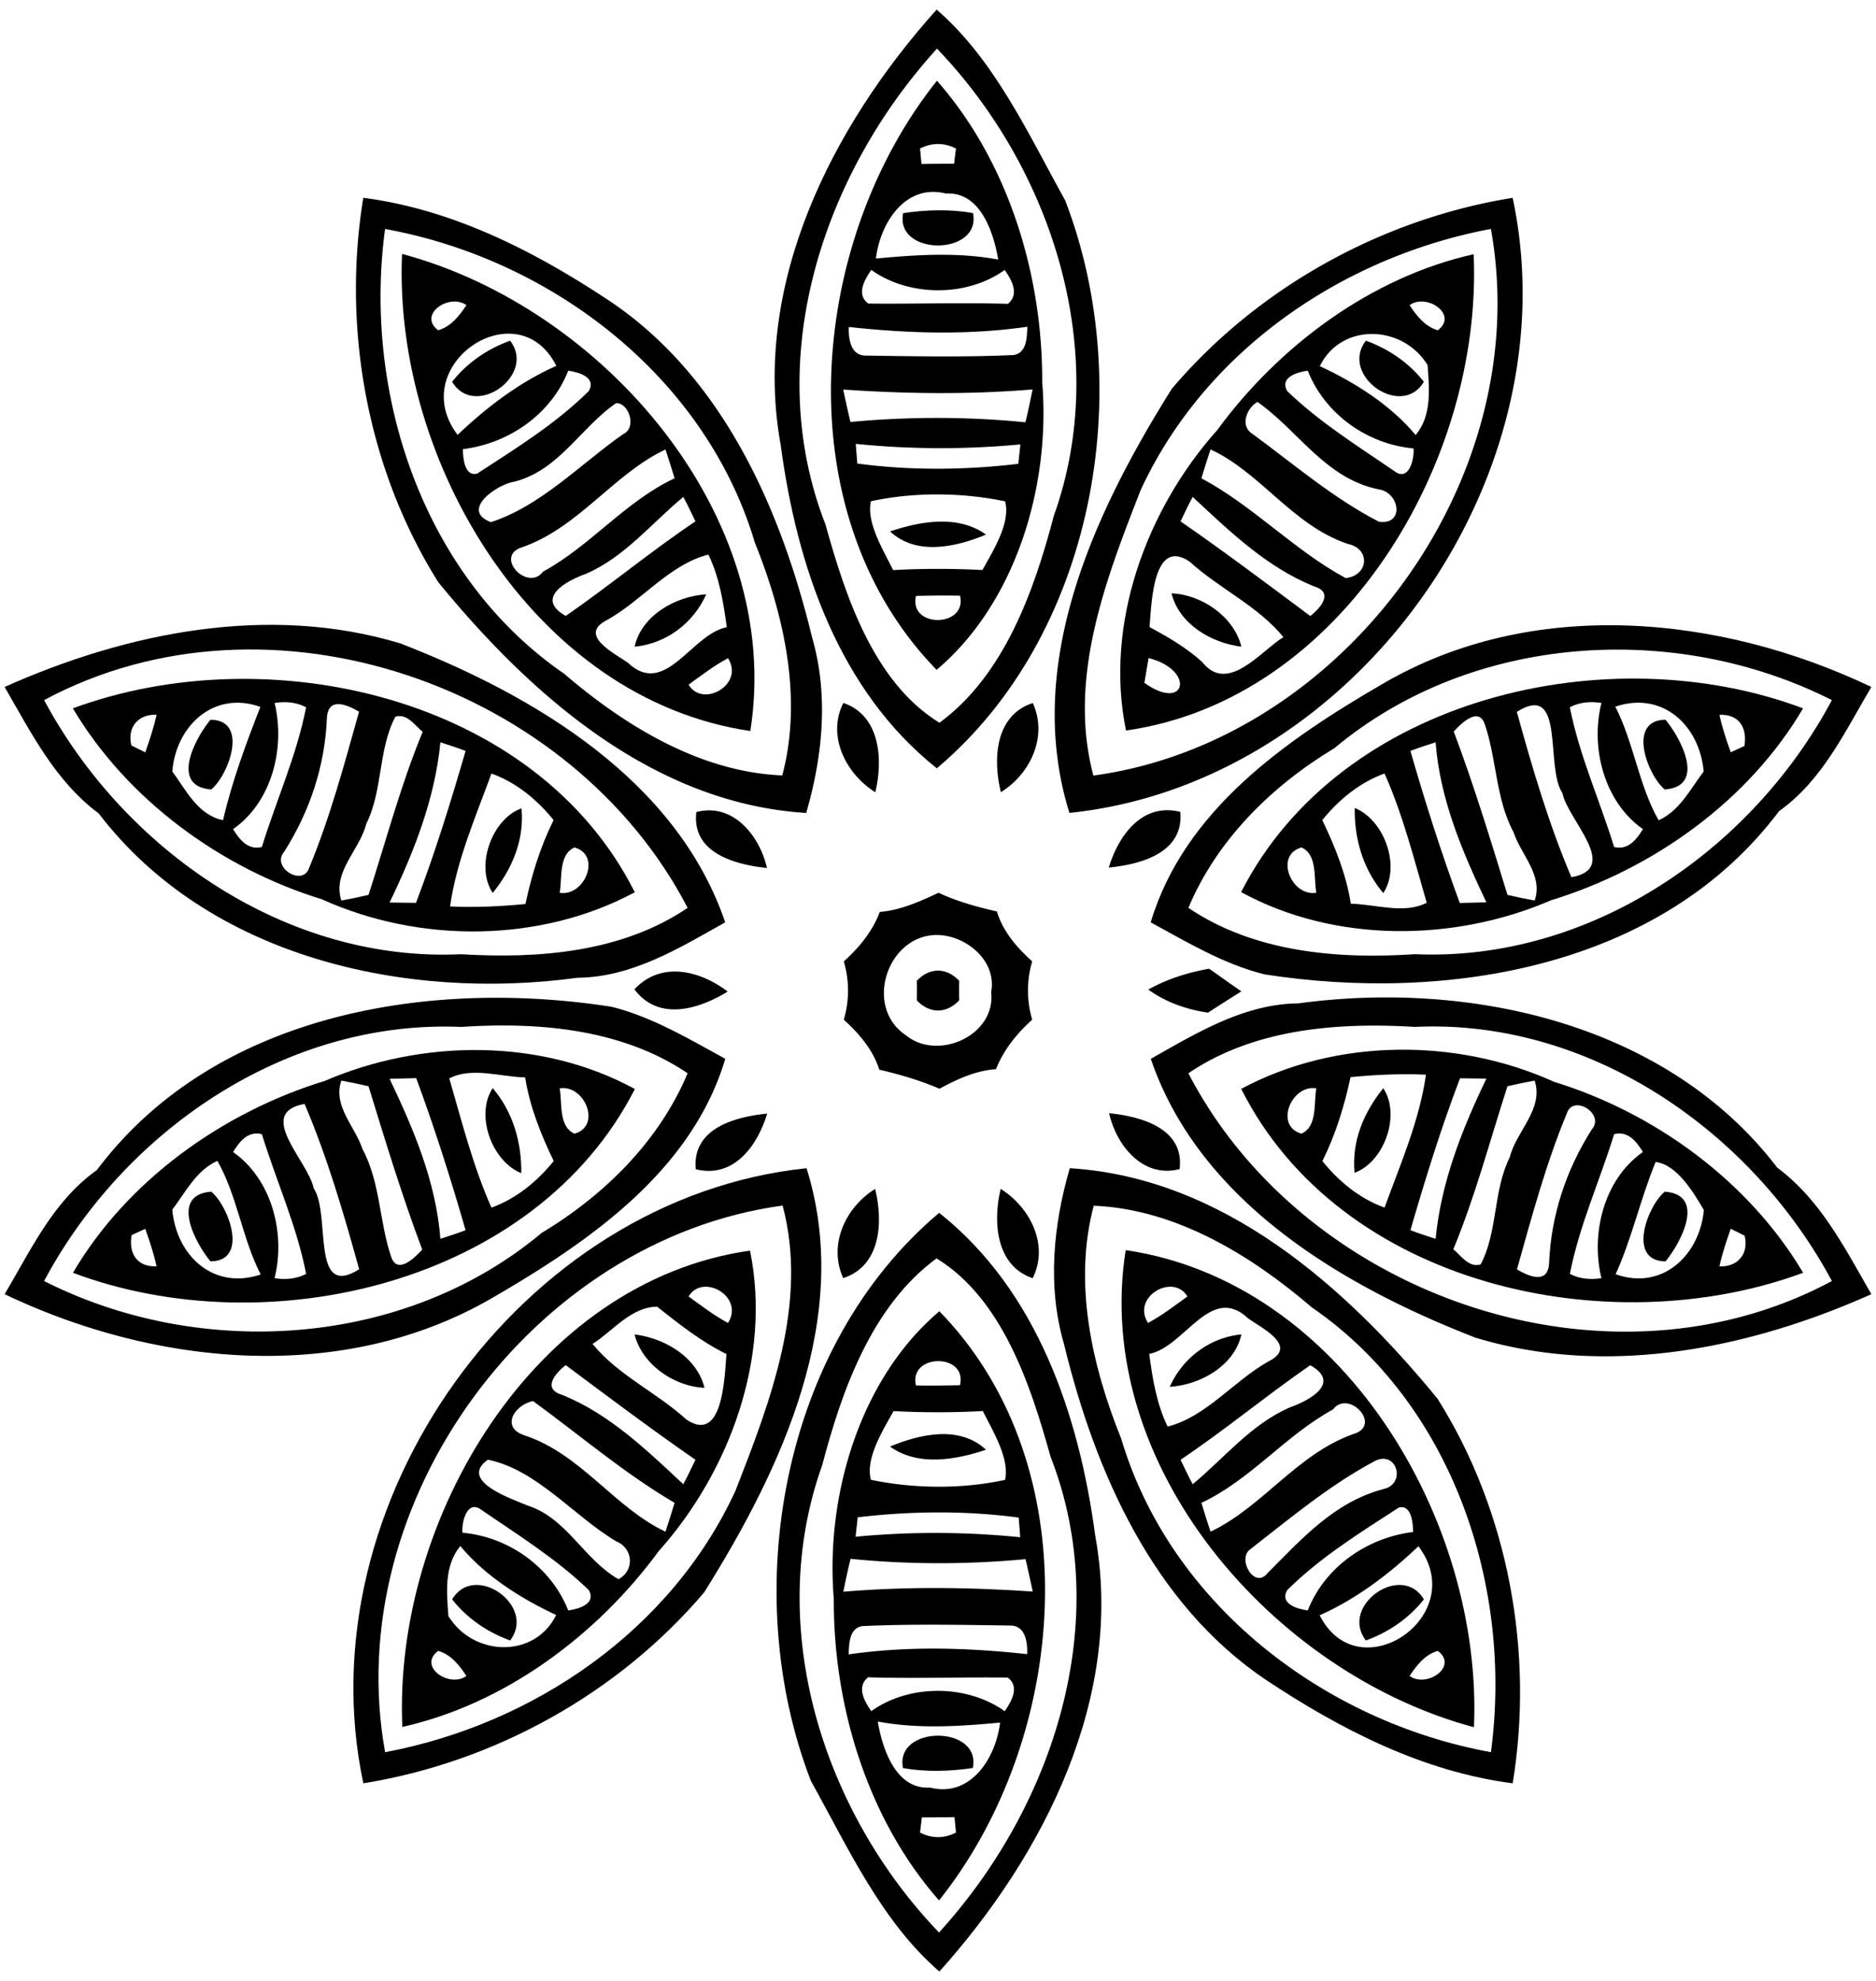 <svg xmlns="http://www.w3.org/2000/svg" width="467pt" height="493pt" viewBox="0 0 467 493"><path d="M233.16 2.39c14.41 12.45 22.74 30.82 32 47.48 18.12 47 7.33 108.25-31.95 141.32-24.42-19.38-34.86-50.42-38.85-80.34-7.33-40.1 12.8-79.5 38.8-108.46m.09 9.71c-28.53 31.31-43.73 77.6-27.75 118.45 4.97 17.87 11.99 39.23 28.36 49.31 16.11-11.83 23.54-32.72 28.47-51.48 14.42-40.24-.18-86.19-29.08-116.28z"/><path d="M233.24 20.09c17.78 20.21 26.3 48.24 26.2 75.01 2.13 25.61-6.46 54.83-26.28 71.59-37.81-38.73-32.25-106.11.08-146.6m-4.21 16.88c.11 1.28.24 2.56.37 3.84 2.71-.05 5.39-.06 8.12-.07.13-1.26.28-2.51.46-3.76-2.89-1.52-6.07-1.52-8.95-.01m-10.98 27.37c10.06-.95 20.46-1.62 30.44.26-1.13-6.66-4.41-16.97-13.01-16.43-10.16-2.59-16.42 7.47-17.43 16.17m-1.16 2.83c-1.65 2.42-3.83 6.08-.75 8.37 11.59.13 23.19-.28 34.78.07 2.93-2.45.9-5.97-.82-8.42-9.44 6.76-23.79 6.7-33.21-.02m-5.59 14.2c-.1 2.86.38 7.01 4.08 7.12 12.34.17 24.67.43 36.98-.14 3.3-.56 3.25-4.44 3.39-7.04-14.84 2.13-29.62 1.67-44.45.06m-1.39 15.57c.56 2.68 1.17 5.39 1.79 8.07 14.33-1.35 29.27-1.36 43.56.08.69-2.7 1.2-5.46 1.8-8.18-15.73 1.3-31.4 1.11-47.15.03m3.12 13.52c.09 1.22.29 3.67.38 4.89 13.16 1.78 26.89 1.64 40.08.07.13-1.2.39-3.62.53-4.83a211.046 211.046 0 01-40.99-.13m3.77 14.28c-1.16 5.28 2.97 11.96 5.54 17.13 7.4-.41 14.82-.4 22.22-.02 2.8-5.02 7.03-11.78 5.65-17.09-10.66-2.24-22.75-2.35-33.41-.02m11.23 23.55c-1.9 8.08 12.79 7.93 10.96-.05-3.65-.09-7.32-.04-10.96.05zM90.44 49.23c22.4 2.88 42.94 13.45 61.51 25.8 28.06 18.91 42.49 51.76 50.21 83.61 4.16 14.28 2.64 29.57-1.47 43.66-37.99-2.35-68.52-29.22-91.58-57.42-17.69-28.13-24-63.2-18.67-95.65m5.42 7.75c-5.55 41.11 9.52 86.57 44.53 110.64 15.17 13 33.88 24.5 54.34 25.34 5.13-19.21.46-39.86-6.82-57.92-12.25-41.24-50.56-70.53-92.05-78.06zM291.71 96.74c21.42-25.22 52.29-42.27 84.84-47.51 14.89 69.79-39.19 145.68-110.33 153.06-11.55-36.92 6.15-74.69 25.49-105.55m-7.77 25.24c-8.71 22.3-18.21 46.82-11.76 71.02 62.03-8.43 110.26-73.58 98.95-136.03-36.99 6.95-71.19 30.35-87.19 65.01z"/><path d="M224.83 53.04c5.76-.86 11.64-1.03 17.39-.02 2.13 10.73-19.56 10.76-17.39.02zM100.08 63.19c49.88 13.29 95.17 65.07 86.7 118.72-53.93-7.93-88.93-67.2-86.7-118.72m9 18.99c3.18-.89 5.29-3.62 7.03-6.24-4.25-3.1-12.23 2.39-7.03 6.24m4.83 26.04c7.2-6.86 15.49-13.17 24.58-17.18-9.66-19.15-37.71-.14-24.58 17.18m27.55-15.98c-4.26 10.86-14.83 18.14-26.24 19.53.03 1.84.29 6.92 3.55 6.09 9.64-6.26 19.58-12.4 27.79-20.54 1.99-3.45-2.54-4.71-5.1-5.08m11.86 8.11c-8.82 6.1-14.24 16.78-25.37 19.53-4.21.66-13.52 7.07-5.76 10.06 12.5-4.05 22.25-14.44 32.95-21.92 3.54-1.65 1.3-7.97-1.82-7.67m-23.19 35.78c-7.39 2.15 1.17 11.26 5.05 6.13 11.89-6.49 20.51-17.52 32.75-23.24-.74-2.4-1.47-4.8-2.27-7.17-12.91 6.09-21.5 19.31-35.53 24.28m15.69 6.68c-5.11 1.81-12.66 6.14-4.98 10.46 10.96-7.58 21.21-16.11 32.28-23.53-.99-2.04-1.94-4.09-3.02-6.08-7.94 6.55-14.59 14.99-24.28 19.15m5.36 11.44c-7.56 3.76 1.91 8.38 5.09 10.65 9.37 8.86 15.79-7.11 24.65-8.82-.83-6.16-1.84-12.45-4.58-18.08-9.66 2.45-16.48 11.4-25.16 16.25m20.23 16.13c3.54 5.92 14-.09 9.81-6.59-3.49 1.86-6.62 4.28-9.81 6.59zM303.02 107.01c15.39-20.97 38.28-38.03 63.82-43.75 2.33 51.37-32.58 110.85-86.54 118.53-5.43-26.46 5.04-54.99 22.72-74.78m47.87-31.07c1.74 2.62 3.85 5.35 7.03 6.24 5.2-3.85-2.78-9.34-7.03-6.24m-22.34 15.17c8.73 4.07 17.63 9.66 23.86 17.16 4.06-4.9 3.39-11.53 2.97-17.42-6.21-10.12-21.52-10.62-26.83.26m-8.12 6.21c8.13 7.85 17.85 13.85 27.13 20.23 3.43 2.04 4.58-3.92 4.3-5.96-11.51-1.05-22.04-8.53-26.32-19.35-2.57.37-7.08 1.62-5.11 5.08m-7.4 2.7c-2.75 1.53-4.45 6.09-1.18 8 10.25 7.52 20.1 16 31.43 21.82 6.44.88 5.15-7.37-.15-8.08-13.22-2.7-19.92-14.6-30.1-21.74m-11.69 11.82c-.8 2.38-1.54 4.78-2.27 7.18 12.84 6.83 23.25 18.04 35.91 24.83 5.65-.57 6.32-7.23.61-8.48-13.76-4.54-21.71-17.77-34.25-23.53m-7.46 17.9c10.97 7.59 21.61 15.58 32.29 23.55 2.67-2.05 5.87-5.92.95-7.37-11.88-4.81-21.01-13.7-30.22-22.26-1.09 1.99-2.03 4.05-3.02 6.08m-7.72 26.31c4.65 2.49 9.24 5.16 13.15 8.73 6.37 8.09 14.75-2.99 20.18-6.23-6.37-7.79-15.97-12.06-23.37-18.81-9.04-6.04-9.46 10.15-9.96 16.31m-.24 7.7c-.26 1.54-.78 4.62-1.04 6.17 10.3 7.39 12.84-3.15 1.04-6.17z"/><path d="M112.55 95c3.72-4.72 8.8-8.2 14.44-10.22 6.64 8.62-8.91 19.6-14.44 10.22zM340.01 84.78c5.64 2.02 10.72 5.5 14.44 10.22-5.54 9.38-21.08-1.6-14.44-10.22zM221.56 132.24c7.62-2.56 16.93-4.2 23.89.79-7.43 3.1-17.29 5.37-23.89-.79zM157.98 160.93c1.7-7.81 10.29-12.59 17.82-13.03-3.18 7.16-9.97 12.29-17.82 13.03zM291.63 147.65c7.51.3 15.55 5.79 17.39 13.27-7.47-.9-15.53-5.65-17.39-13.27zM1.15 170.95c30.43-13.6 65.76-20.75 98.51-10.84 33.3 12.91 68.76 33.93 80.87 69.4-11.38 6.42-23.23 13.68-36.72 13.8-42.86 5.83-91.85-5.05-119.23-40.88-10.84-8.07-16.84-20.09-23.43-31.48m9.83 3.27c20.09 37.46 60.36 65.29 103.83 63.24 19.22 1.16 39.99-.44 56.36-11.54-28.68-55.32-104.03-81.82-160.19-51.7zM343.99 170.29c37.33-21.94 84.18-17.31 121.86.66-6.61 11.1-12.11 23.16-22.99 30.91-29.25 38.96-82.59 47.7-128.13 40.6-10.09-2.53-19.21-7.99-28.28-12.94 8.32-27.83 33.59-45.32 57.54-59.23m-11.82 15.9c-15.58 9.37-29.21 22.76-36.34 39.73 16.37 11.06 37.13 12.81 56.35 11.53 43.49 1.89 83.8-25.68 103.84-63.23-39.13-19.78-89.82-16.51-123.85 11.97z"/><path d="M18.14 176.27c48.44-17.89 115.28-3.2 139.88 45.77-23.55 12.64-53.62 12.73-77.86 1.76-25.2-7.75-48.55-24.82-62.02-47.53m50.22-1.34c2.69 11.14-.62 24.62-10.34 31.4 1.61 2.62 3.71 5.3 7.17 4.44 3.58-11.63 8.66-22.74 11.01-34.77-2.43-1.29-5.16-1.49-7.84-1.07m-25.47 17.04c3.49 4.74 6.35 10.83 12.63 12.13 2.23-9.66 5.69-18.97 9.29-28.19-11.6-4.16-21.03 4.75-21.92 16.06m38.49-13.34c-.48 11.93-4.23 23.21-10.61 33.28-3.43 3.91 4.62 8.83 6.17 4.08 5.23-12.57 8.76-25.8 12.44-38.89-3.09-1.79-7.68-3.74-8 1.53M32.7 185.5c1.15.57 2.31 1.15 3.46 1.73 1.08-3.07 2.11-6.17 2.82-9.36-4.33-.23-7.42 2.9-6.28 7.63m65.71-7.14c-4.32 8.25-3.06 18.29-7.25 26.68-1.6 6.48-8.5 11.93-6.19 19.06 2.27-.41 4.52-.89 6.77-1.41 4.39-13.56 8.03-27.44 13.48-40.57-1.97-1.6-3.87-4.68-6.81-3.76m11.22 6.36c-1.37 14.1-6.57 27.24-12.65 39.87l6.57.08c4.74-12.41 8.64-25.05 12.35-37.8-2.06-.8-4.17-1.47-6.27-2.15m12.71 7.77c-3.94 10.8-8.69 21.65-10.31 33.08 6.26.29 12.53-.01 18.77-.61 1.54-7.22 3.72-14.27 7.01-20.9-4.12-5.07-9.27-9.34-15.47-11.57m16.98 29.67c6.18 1.05 10.54-9.34 3.71-11.27-4.07 1.74-3.04 7.81-3.71 11.27zM308.96 222c24.77-48.57 91.51-63.92 139.88-45.73-13.53 23.03-37.32 39.98-62.75 47.77-24.13 10.41-53.85 10.68-77.13-2.04m81.83-46c2.36 12.03 7.44 23.14 11.02 34.77 3.45.86 5.56-1.82 7.17-4.44-9.68-6.78-13.11-20.28-10.33-31.4-2.69-.43-5.42-.22-7.86 1.07m-13.2 1.14c3.85 13.92 7.92 27.84 13.59 41.16 12.42-2.24-.91-14.21-2.26-20.99-4.37-6.46.88-27.82-11.33-20.17m24.52-1.29c4.61 9 5.86 19.68 10.78 28.27 5.25-2.34 7.89-7.77 11.22-12.14-1.01-11.42-10.22-20.12-22-16.13m-40.22 6.19c5.01 13.32 9.18 27 13.37 40.65 2.24.52 4.49 1 6.77 1.41 2.18-6.33-3.41-11.37-5.25-17-4.5-8.38-4.16-18.13-7.18-26.92-1.54-4.43-5.9-.14-7.71 1.86m66.13-4.16c.7 3.17 1.73 6.27 2.82 9.33 1.13-.53 2.27-1.05 3.41-1.57.78-4.9-1.64-7.97-6.23-7.76m-76.92 8.99c3.68 12.77 7.69 25.38 12.29 37.84 1.66-.04 4.97-.13 6.62-.17-6.01-12.63-11.55-25.65-12.64-39.81-2.1.67-4.21 1.34-6.27 2.14m-21.94 17.21c3.2 6.63 5.95 13.49 7.11 20.81 6.19.13 13.25 2.67 18.89-.24-3.15-10.81-5.9-21.84-10.5-32.16-6.22 2.24-11.37 6.51-15.5 11.59m-1.48 18.08c-.68-3.46.36-9.53-3.71-11.27-6.83 1.93-2.47 12.32 3.71 11.27zM209.94 174.92c9.2 3.12 9.92 14.14 7.96 22.23-7.31-4.55-12.13-13.99-7.96-22.23zM249.15 197.14c-2.03-8.19-1.47-19.13 7.95-22.2 3.77 8.32-.54 17.6-7.95 22.2z"/><path d="M52.39 179.11c9.66.06 4.51 13.82.19 17.35-10.32-.79-4.07-12.65-.19-17.35zM414.42 196.46c-4.32-3.53-9.47-17.29.19-17.35 3.88 4.7 10.13 16.56-.19 17.35zM122.66 222.2c-4.48-6.72-.14-18.45 7.15-21.04.74 7.87-2.3 15.04-7.15 21.04zM337.24 201.06c7.23 2.88 11.57 14.37 7.11 21.17-5.03-5.93-7.22-13.46-7.11-21.17zM173.35 202.08c9.15-2.4 15.77 5.92 17.57 13.91-8.08-.82-18.8-3.81-17.57-13.91zM276.01 215.89c2.42-7.94 8.27-16.23 17.8-13.85.94 10.1-9.64 13.05-17.8 13.85zM219.01 226.94c5.21-.46 9.96-2.59 14.63-4.78 4.62 2.17 9.55 3.52 14.52 4.65 1.51 5.01 4.99 8.99 8.79 12.43a25.59 25.59 0 000 14.51c-3.83 3.44-7.11 7.5-9.02 12.31-5.08.36-9.66 2.49-14.06 4.87-4.83-2.09-9.87-3.55-14.98-4.74-1.59-4.98-5.02-8.99-8.84-12.43 1.4-4.76 1.4-9.75 0-14.51 3.81-3.44 7.13-7.46 8.96-12.31m14.12 5.73c-12.3.11-18.17 17.94-7.62 24.95 7.95 6.52 22.48.04 21.22-10.75 1.48-7.83-6.32-14.21-13.6-14.2zM157.93 246.19c6.69-7.17 16.41-4.62 23.22.56-7.28 4.45-17.22 7.45-23.22-.56z"/><path d="M228.22 244.07c3.19-3.37 7.37-3.37 10.56 0-.03 1.62-.03 3.24 0 4.86-3.19 3.37-7.37 3.37-10.56 0 .03-1.62.03-3.24 0-4.86zM285.85 246.25c4.7-2.64 9.84-4.23 15.13-5.19 2.68 1.86 5.34 3.79 8.04 5.64a647.71 647.71 0 00-8.3 5.29c-5.33-.77-10.48-2.57-14.87-5.74zM24.14 291.14c29.25-38.96 82.59-47.7 128.13-40.6 10.09 2.53 19.21 7.99 28.28 12.94-8.32 27.83-33.6 45.31-57.54 59.23-37.33 21.94-84.18 17.31-121.86-.66 6.61-11.1 12.11-23.16 22.99-30.91m-13.16 27.64c39.12 19.78 89.82 16.51 123.85-11.97 15.58-9.37 29.21-22.76 36.34-39.73-16.37-11.06-37.13-12.81-56.35-11.53-43.49-1.89-83.8 25.68-103.84 63.23zM323.19 249.69c42.86-5.83 91.85 5.05 119.23 40.88 10.84 8.07 16.84 20.09 23.43 31.48-30.43 13.6-65.76 20.75-98.51 10.84-33.3-12.91-68.76-33.93-80.87-69.4 11.38-6.42 23.23-13.68 36.72-13.8m-27.36 17.39c28.68 55.31 104.03 81.82 160.19 51.7-20.09-37.46-60.36-65.29-103.83-63.24-19.22-1.16-39.99.44-56.36 11.54z"/><path d="M80.91 268.96c24.13-10.41 53.85-10.68 77.13 2.04-24.77 48.57-91.51 63.92-139.88 45.73 13.52-23.03 37.32-39.98 62.75-47.77m30.93-.61c3.15 10.81 5.9 21.84 10.5 32.16 6.22-2.24 11.37-6.51 15.5-11.59-3.2-6.63-5.96-13.49-7.11-20.81-6.2-.14-13.25-2.67-18.89.24m-14.85.11c6.01 12.63 11.55 25.65 12.64 39.81 2.1-.68 4.21-1.35 6.27-2.14-3.68-12.77-7.69-25.38-12.29-37.84-1.66.04-4.97.13-6.62.17m-12.02.44c-2.18 6.33 3.41 11.37 5.25 17 4.5 8.38 4.16 18.13 7.18 26.92 1.53 4.43 5.89.14 7.71-1.86-5.01-13.32-9.18-27.01-13.37-40.65-2.25-.52-4.5-1-6.77-1.41m54.35 1.94c.67 3.45-.36 9.53 3.71 11.27 6.83-1.93 2.47-12.32-3.71-11.27m-61.24 24.85c4.37 6.46-.88 27.82 11.33 20.17-3.85-13.93-7.92-27.84-13.59-41.16-12.42 2.24.91 14.21 2.26 20.99m-20.06-9.02c9.67 6.78 13.11 20.28 10.33 31.4 2.68.43 5.42.21 7.86-1.07-2.36-12.03-7.44-23.14-11.02-34.77-3.46-.86-5.56 1.81-7.17 4.44m-15.13 14.35c1.01 11.42 10.22 20.11 22 16.13-4.61-9-5.86-19.68-10.78-28.27-5.25 2.34-7.9 7.76-11.22 12.14m-10.14 6.34c-.8 4.89 1.64 7.97 6.23 7.76-.71-3.18-1.73-6.27-2.82-9.33-1.14.52-2.28 1.05-3.41 1.57zM308.98 270.96c23.55-12.64 53.62-12.73 77.86-1.76 25.2 7.75 48.55 24.82 62.02 47.53-48.44 17.89-115.28 3.2-139.88-45.77m27.22-2.92c-1.55 7.22-3.72 14.27-7.01 20.9 4.11 5.07 9.26 9.33 15.47 11.57 3.94-10.8 8.69-21.65 10.31-33.08-6.26-.29-12.54.01-18.77.61m27.25.29c-4.74 12.41-8.64 25.05-12.35 37.8 2.06.79 4.16 1.46 6.27 2.15 1.37-14.11 6.57-27.25 12.65-39.87l-6.57-.08m11.81 1.98c-4.39 13.56-8.03 27.44-13.48 40.57 1.97 1.6 3.87 4.68 6.81 3.76 4.32-8.25 3.06-18.29 7.25-26.68 1.6-6.48 8.5-11.93 6.19-19.06-2.27.41-4.53.89-6.77 1.41m-51.29 11.8c4.07-1.74 3.03-7.82 3.71-11.27-6.18-1.05-10.54 9.34-3.71 11.27m66.09-5.1c-5.23 12.57-8.76 25.8-12.44 38.89 3.09 1.79 7.68 3.74 8-1.53.48-11.93 4.23-23.21 10.61-33.28 3.43-3.92-4.63-8.83-6.17-4.08m11.75 5.22c-3.58 11.63-8.67 22.74-11.01 34.77 2.43 1.29 5.16 1.49 7.84 1.07-2.69-11.14.62-24.62 10.34-31.4-1.61-2.63-3.72-5.3-7.17-4.44m.38 34.86c11.6 4.16 20.95-4.74 21.96-15.98-2.69-4.59-6.79-11.33-12.01-11.95-3.73 9.01-5.87 18.91-9.95 27.93m28.65-11.32c-1.08 3.07-2.12 6.17-2.82 9.36 4.33.23 7.42-2.91 6.28-7.63-1.16-.58-2.31-1.15-3.46-1.73z"/><path d="M129.76 291.94c-7.23-2.88-11.57-14.37-7.11-21.17 5.03 5.93 7.22 13.46 7.11 21.17zM344.34 270.8c4.48 6.72.14 18.45-7.15 21.04-.74-7.88 2.3-15.04 7.15-21.04zM173.19 290.96c-.94-10.1 9.64-13.05 17.8-13.85-2.42 7.94-8.27 16.23-17.8 13.85zM276.08 277.01c8.07.82 18.8 3.81 17.57 13.91-9.15 2.4-15.77-5.92-17.57-13.91zM90.45 443.77c-14.89-69.79 39.19-145.68 110.33-153.06 11.55 36.92-6.15 74.69-25.49 105.55-21.42 25.22-52.29 42.27-84.84 47.51m5.42-7.74c36.99-6.95 71.19-30.35 87.19-65.01 8.71-22.3 18.21-46.82 11.76-71.02-62.03 8.43-110.26 73.58-98.95 136.03zM266.31 290.7c37.99 2.35 68.52 29.22 91.58 57.42 17.69 28.13 24 63.2 18.67 95.65-22.4-2.88-42.94-13.45-61.51-25.8-28.06-18.91-42.49-51.76-50.21-83.61-4.16-14.28-2.64-29.57 1.47-43.66m5.96 9.34c-5.13 19.21-.47 39.86 6.82 57.92 12.25 41.24 50.56 70.53 92.05 78.06 5.55-41.11-9.52-86.57-44.53-110.64-15.17-13-33.88-24.5-54.34-25.34zM209.9 318.06c-3.77-8.33.54-17.6 7.95-22.2 2.02 8.19 1.47 19.13-7.95 22.2zM249.1 295.85c7.31 4.55 12.13 13.99 7.96 22.23-9.21-3.12-9.92-14.14-7.96-22.23zM52.39 313.89c-3.88-4.71-10.13-16.57.19-17.35 4.32 3.53 9.47 17.29-.19 17.35zM414.42 296.54c10.32.78 4.07 12.64.19 17.35-9.66-.06-4.51-13.82-.19-17.35z"/><path d="M201.84 443.13c-18.12-47-7.33-108.25 31.95-141.32 24.42 19.37 34.86 50.42 38.85 80.34 7.33 40.1-12.8 79.5-38.8 108.46-14.41-12.45-22.74-30.82-32-47.48m2.83-78.51c-14.42 40.24.18 86.19 29.08 116.28 28.53-31.31 43.73-77.6 27.75-118.45-4.97-17.87-11.99-39.23-28.36-49.31-16.11 11.83-23.54 32.72-28.47 51.48zM100.16 429.74c-2.33-51.37 32.58-110.85 86.54-118.53 5.43 26.46-5.04 54.99-22.72 74.78-15.39 20.97-38.28 38.03-63.82 43.75m71.25-107.12c3.19 2.3 6.32 4.73 9.81 6.59 4.19-6.51-6.27-12.51-9.81-6.59m-23.9 11.82c6.36 7.8 15.97 12.07 23.37 18.82 9.04 6.04 9.46-10.15 9.96-16.31-6.32-3.09-11.79-7.48-17.28-11.79-6.5.09-11.02 6.07-16.05 9.28m-7.63 12.64c11.88 4.81 21.01 13.7 30.22 22.26 1.08-1.99 2.03-4.05 3.02-6.08-10.97-7.59-21.61-15.59-32.29-23.55-2.67 2.05-5.87 5.92-.95 7.37m-9.12 10.17c13.96 4.69 22.21 17.93 34.9 23.91.8-2.38 1.53-4.78 2.27-7.18-12.47-7.31-23.57-16.83-35.26-25.34-4.76 1.06-8.14 6.7-1.91 8.61m-9.31 5.99c-7.56 5.38 6.49 9.93 9.92 11.42 9.73 3.1 14.05 13.5 22.6 18.32 4.06-2.16 3.67-7.7-.54-9.4-10.63-6.31-19.78-17.86-31.98-20.34m-6.31 18.17c11.51 1.05 22.04 8.53 26.32 19.35 2.57-.37 7.07-1.63 5.11-5.08-8.13-7.85-17.86-13.85-27.13-20.23-3.43-2.04-4.59 3.91-4.3 5.96m-3.52 20.74c6.21 10.12 21.51 10.62 26.83-.26-8.73-4.07-17.63-9.66-23.86-17.16-4.06 4.9-3.4 11.53-2.97 17.42m4.49 14.91c-1.74-2.63-3.85-5.35-7.03-6.24-5.2 3.85 2.78 9.34 7.03 6.24zM280.22 311.09c53.93 7.92 88.93 67.2 86.7 118.72-49.88-13.29-95.17-65.07-86.7-118.72m5.56 18.12c3.49-1.86 6.61-4.29 9.81-6.59-3.54-5.92-14 .08-9.81 6.59m.3 7.71c.82 6.16 1.84 12.45 4.58 18.08 9.66-2.45 16.48-11.4 25.16-16.25 7.56-3.76-1.91-8.38-5.09-10.65-9.37-8.86-15.79 7.11-24.65 8.82m7.8 26.34c.99 2.03 1.93 4.09 3.02 6.08 7.94-6.56 14.59-14.99 24.28-19.15 5.11-1.81 12.66-6.14 4.98-10.46-10.96 7.58-21.21 16.11-32.28 23.53m37.94-12.52c-11.89 6.49-20.51 17.52-32.75 23.24.73 2.4 1.46 4.79 2.27 7.17 12.91-6.09 21.5-19.32 35.53-24.28 7.39-2.15-1.17-11.26-5.05-6.13m10.74 12.67c-11.31 5.94-21.21 14.25-31.26 22.07-3.5 2.34.97 10.14 4.22 6 8.54-8.54 16.65-17.74 28.94-20.95 5.5-1.24 3.42-9.38-1.9-7.12m-22.12 32.27c-1.99 3.44 2.53 4.71 5.1 5.08 4.26-10.86 14.83-18.14 26.24-19.53-.05-1.87-.28-6.91-3.55-6.09-9.65 6.25-19.58 12.4-27.79 20.54m8.07 6.28c9.66 19.15 37.71.14 24.58-17.18-7.2 6.86-15.5 13.16-24.58 17.18m22.38 15.1c4.25 3.1 12.23-2.39 7.03-6.24-3.18.89-5.29 3.61-7.03 6.24z"/><path d="M207.56 397.9c-2.13-25.61 6.46-54.83 26.28-71.59 37.81 38.73 32.25 106.11-.08 146.6-17.78-20.21-26.3-48.24-26.2-75.01m20.45-53.14c3.66.09 7.3.01 10.96-.05 1.9-8.08-12.79-7.93-10.96.05m-5.57 6.39c-2.8 5.02-7.03 11.78-5.65 17.09 10.66 2.24 22.75 2.35 33.41.02 1.16-5.28-2.97-11.97-5.54-17.13-7.4.41-14.82.4-22.22.02m-8.93 26.43c-.13 1.2-.39 3.62-.53 4.83a210.26 210.26 0 0140.99.13c-.09-1.22-.29-3.67-.38-4.89-13.16-1.78-26.9-1.64-40.08-.07m-1.77 10.33c-.68 2.72-1.24 5.42-1.8 8.18 15.73-1.31 31.4-1.11 47.15-.03-.6-2.72-1.16-5.37-1.79-8.07-14.33 1.35-29.27 1.36-43.56-.08m2.9 16.74c-3.3.56-3.26 4.44-3.39 7.04 14.84-2.13 29.62-1.67 44.45-.06.1-2.86-.38-7.02-4.08-7.12-12.34-.17-24.67-.43-36.98.14m1.44 12.74c-2.93 2.45-.9 5.96.82 8.42 9.44-6.76 23.79-6.7 33.21.02 1.65-2.43 3.83-6.08.75-8.37-11.59-.14-23.19.28-34.78-.07m2.43 11.01c1.12 6.65 4.41 16.97 13.01 16.43 10.16 2.59 16.42-7.47 17.43-16.17-10.06.95-20.46 1.62-30.44-.26m10.97 23.86c-.14 1.25-.29 2.51-.46 3.76 2.89 1.52 6.06 1.52 8.95.01-.12-1.28-.24-2.57-.37-3.84-2.7.05-5.43.02-8.12.07zM157.98 332.08c7.47.9 15.52 5.65 17.39 13.27-7.51-.31-15.55-5.79-17.39-13.27zM291.2 345.1c3.18-7.16 9.97-12.29 17.82-13.03-1.7 7.81-10.29 12.58-17.82 13.03z"/><path d="M221.55 359.97c7.43-3.1 17.29-5.37 23.89.79-7.63 2.56-16.93 4.2-23.89-.79zM112.55 398c5.53-9.38 21.08 1.6 14.44 10.22-5.64-2.02-10.72-5.5-14.44-10.22zM340.01 408.22c-6.64-8.62 8.9-19.6 14.44-10.22-3.72 4.72-8.8 8.2-14.44 10.22zM224.78 439.98c-2.13-10.73 19.56-10.76 17.39-.02-5.77.85-11.64 1.03-17.39.02z"/></svg>